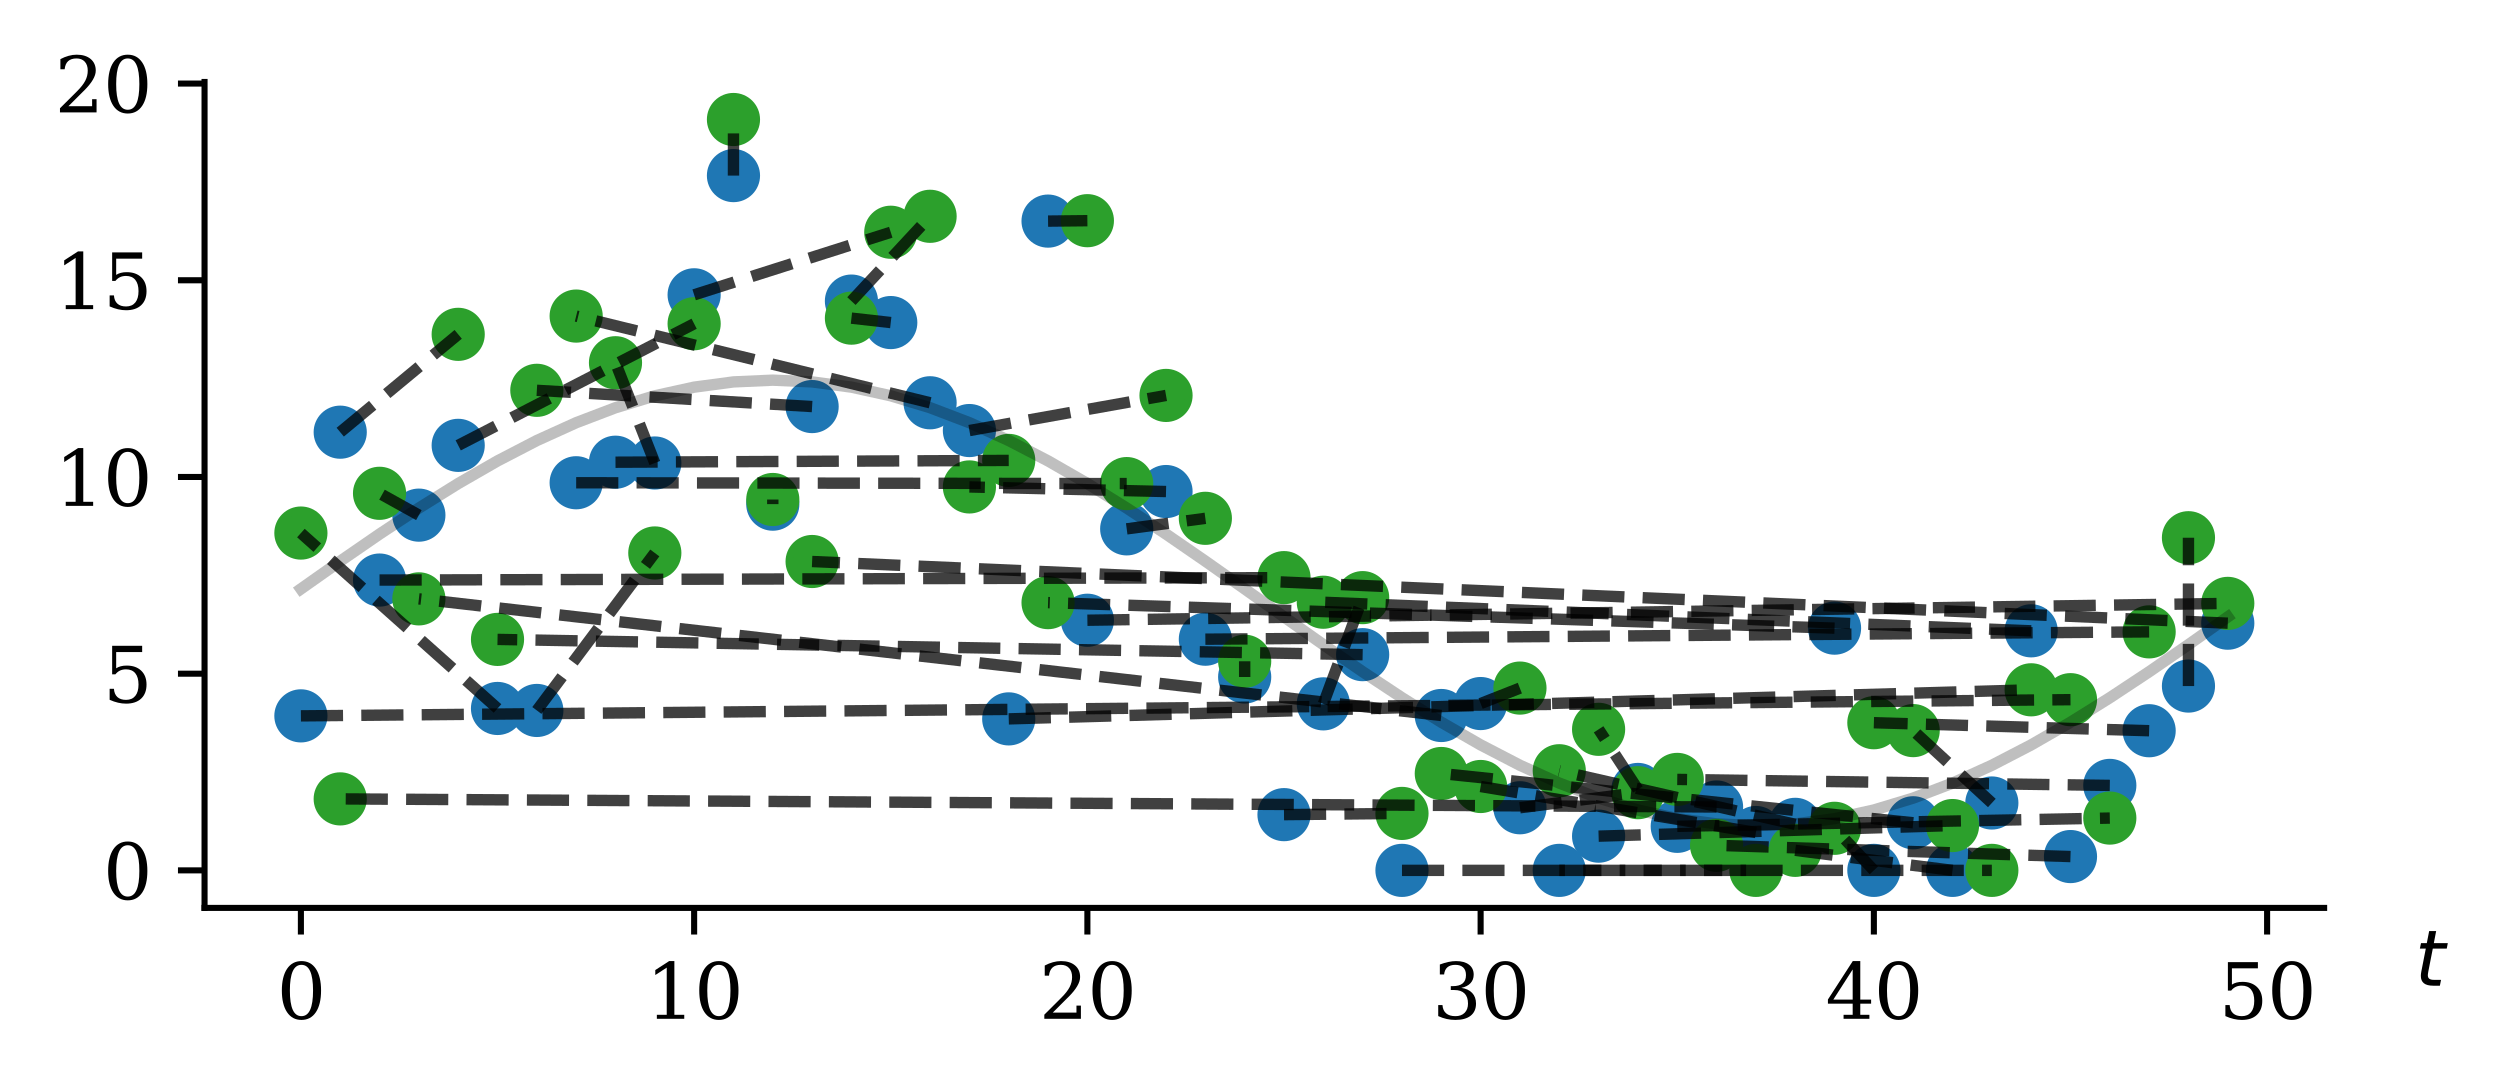 <?xml version="1.0"?>
 <svg height="143.388" version="1.1" viewBox="0 0 329.075 143.388" width="329.075" xmlns="http://www.w3.org/2000/svg" xmlns:xlink="http://www.w3.org/1999/xlink">  <defs> <style type="text/css">*{stroke-linecap:butt;stroke-linejoin:round;}</style> </defs> <g id="figure_1"> <g id="patch_1"> <path d="M 0 143.388 L 329.075 143.388 L 329.075 0 L 0 0 z
" style="fill:none;"></path> </g> <g id="axes_1"> <g id="patch_2"> <path d="M 26.925 119.509 L 305.925 119.509 L 305.925 10.789 L 26.925 10.789 z
" style="fill:none;"></path> </g> <g id="PathCollection_1"> <defs> <path d="M 0 3 C 0.796 3 1.559 2.684 2.121 2.121 C 2.684 1.559 3 0.796 3 0 C 3 -0.796 2.684 -1.559 2.121 -2.121 C 1.559 -2.684 0.796 -3 0 -3 C -0.796 -3 -1.559 -2.684 -2.121 -2.121 C -2.684 -1.559 -3 -0.796 -3 0 C -3 0.796 -2.684 1.559 -2.121 2.121 C -1.559 2.684 -0.796 3 0 3 z
" id="m9d57ba91d4" style="stroke:#1f77b4;"></path> </defs> <g clip-path="url(#p99ffe4b26d)"> <use style="fill:#1f77b4;stroke:#1f77b4;" x="39.607" xlink:href="#m9d57ba91d4" y="94.23"></use> <use style="fill:#1f77b4;stroke:#1f77b4;" x="44.783" xlink:href="#m9d57ba91d4" y="56.888"></use> <use style="fill:#1f77b4;stroke:#1f77b4;" x="49.959" xlink:href="#m9d57ba91d4" y="76.353"></use> <use style="fill:#1f77b4;stroke:#1f77b4;" x="55.136" xlink:href="#m9d57ba91d4" y="67.808"></use> <use style="fill:#1f77b4;stroke:#1f77b4;" x="60.312" xlink:href="#m9d57ba91d4" y="58.622"></use> <use style="fill:#1f77b4;stroke:#1f77b4;" x="65.488" xlink:href="#m9d57ba91d4" y="93.255"></use> <use style="fill:#1f77b4;stroke:#1f77b4;" x="70.664" xlink:href="#m9d57ba91d4" y="93.517"></use> <use style="fill:#1f77b4;stroke:#1f77b4;" x="75.841" xlink:href="#m9d57ba91d4" y="63.545"></use> <use style="fill:#1f77b4;stroke:#1f77b4;" x="81.017" xlink:href="#m9d57ba91d4" y="60.841"></use> <use style="fill:#1f77b4;stroke:#1f77b4;" x="86.193" xlink:href="#m9d57ba91d4" y="60.945"></use> <use style="fill:#1f77b4;stroke:#1f77b4;" x="91.369" xlink:href="#m9d57ba91d4" y="38.806"></use> <use style="fill:#1f77b4;stroke:#1f77b4;" x="96.546" xlink:href="#m9d57ba91d4" y="23.113"></use> <use style="fill:#1f77b4;stroke:#1f77b4;" x="101.722" xlink:href="#m9d57ba91d4" y="66.363"></use> <use style="fill:#1f77b4;stroke:#1f77b4;" x="106.898" xlink:href="#m9d57ba91d4" y="53.516"></use> <use style="fill:#1f77b4;stroke:#1f77b4;" x="112.074" xlink:href="#m9d57ba91d4" y="39.632"></use> <use style="fill:#1f77b4;stroke:#1f77b4;" x="117.251" xlink:href="#m9d57ba91d4" y="42.459"></use> <use style="fill:#1f77b4;stroke:#1f77b4;" x="122.427" xlink:href="#m9d57ba91d4" y="53.018"></use> <use style="fill:#1f77b4;stroke:#1f77b4;" x="127.603" xlink:href="#m9d57ba91d4" y="56.673"></use> <use style="fill:#1f77b4;stroke:#1f77b4;" x="132.779" xlink:href="#m9d57ba91d4" y="94.627"></use> <use style="fill:#1f77b4;stroke:#1f77b4;" x="137.956" xlink:href="#m9d57ba91d4" y="29.104"></use> <use style="fill:#1f77b4;stroke:#1f77b4;" x="143.132" xlink:href="#m9d57ba91d4" y="81.642"></use> <use style="fill:#1f77b4;stroke:#1f77b4;" x="148.308" xlink:href="#m9d57ba91d4" y="69.614"></use> <use style="fill:#1f77b4;stroke:#1f77b4;" x="153.484" xlink:href="#m9d57ba91d4" y="64.702"></use> <use style="fill:#1f77b4;stroke:#1f77b4;" x="158.661" xlink:href="#m9d57ba91d4" y="84.138"></use> <use style="fill:#1f77b4;stroke:#1f77b4;" x="163.837" xlink:href="#m9d57ba91d4" y="89.111"></use> <use style="fill:#1f77b4;stroke:#1f77b4;" x="169.013" xlink:href="#m9d57ba91d4" y="107.231"></use> <use style="fill:#1f77b4;stroke:#1f77b4;" x="174.189" xlink:href="#m9d57ba91d4" y="92.649"></use> <use style="fill:#1f77b4;stroke:#1f77b4;" x="179.366" xlink:href="#m9d57ba91d4" y="86.172"></use> <use style="fill:#1f77b4;stroke:#1f77b4;" x="184.542" xlink:href="#m9d57ba91d4" y="114.568"></use> <use style="fill:#1f77b4;stroke:#1f77b4;" x="189.718" xlink:href="#m9d57ba91d4" y="94.182"></use> <use style="fill:#1f77b4;stroke:#1f77b4;" x="194.894" xlink:href="#m9d57ba91d4" y="92.608"></use> <use style="fill:#1f77b4;stroke:#1f77b4;" x="200.071" xlink:href="#m9d57ba91d4" y="106.325"></use> <use style="fill:#1f77b4;stroke:#1f77b4;" x="205.247" xlink:href="#m9d57ba91d4" y="114.568"></use> <use style="fill:#1f77b4;stroke:#1f77b4;" x="210.423" xlink:href="#m9d57ba91d4" y="110.064"></use> <use style="fill:#1f77b4;stroke:#1f77b4;" x="215.599" xlink:href="#m9d57ba91d4" y="103.915"></use> <use style="fill:#1f77b4;stroke:#1f77b4;" x="220.776" xlink:href="#m9d57ba91d4" y="108.77"></use> <use style="fill:#1f77b4;stroke:#1f77b4;" x="225.952" xlink:href="#m9d57ba91d4" y="106.227"></use> <use style="fill:#1f77b4;stroke:#1f77b4;" x="231.128" xlink:href="#m9d57ba91d4" y="109.583"></use> <use style="fill:#1f77b4;stroke:#1f77b4;" x="236.304" xlink:href="#m9d57ba91d4" y="108.508"></use> <use style="fill:#1f77b4;stroke:#1f77b4;" x="241.481" xlink:href="#m9d57ba91d4" y="82.683"></use> <use style="fill:#1f77b4;stroke:#1f77b4;" x="246.657" xlink:href="#m9d57ba91d4" y="114.568"></use> <use style="fill:#1f77b4;stroke:#1f77b4;" x="251.833" xlink:href="#m9d57ba91d4" y="108.302"></use> <use style="fill:#1f77b4;stroke:#1f77b4;" x="257.009" xlink:href="#m9d57ba91d4" y="114.568"></use> <use style="fill:#1f77b4;stroke:#1f77b4;" x="262.186" xlink:href="#m9d57ba91d4" y="105.698"></use> <use style="fill:#1f77b4;stroke:#1f77b4;" x="267.362" xlink:href="#m9d57ba91d4" y="83.035"></use> <use style="fill:#1f77b4;stroke:#1f77b4;" x="272.538" xlink:href="#m9d57ba91d4" y="112.749"></use> <use style="fill:#1f77b4;stroke:#1f77b4;" x="277.714" xlink:href="#m9d57ba91d4" y="103.383"></use> <use style="fill:#1f77b4;stroke:#1f77b4;" x="282.891" xlink:href="#m9d57ba91d4" y="96.186"></use> <use style="fill:#1f77b4;stroke:#1f77b4;" x="288.067" xlink:href="#m9d57ba91d4" y="90.305"></use> <use style="fill:#1f77b4;stroke:#1f77b4;" x="293.243" xlink:href="#m9d57ba91d4" y="82.03"></use> </g> </g> <g id="PathCollection_2"> <defs> <path d="M 0 3 C 0.796 3 1.559 2.684 2.121 2.121 C 2.684 1.559 3 0.796 3 0 C 3 -0.796 2.684 -1.559 2.121 -2.121 C 1.559 -2.684 0.796 -3 0 -3 C -0.796 -3 -1.559 -2.684 -2.121 -2.121 C -2.684 -1.559 -3 -0.796 -3 0 C -3 0.796 -2.684 1.559 -2.121 2.121 C -1.559 2.684 -0.796 3 0 3 z
" id="mcecd1598ae" style="stroke:#2ca02c;"></path> </defs> <g clip-path="url(#p99ffe4b26d)"> <use style="fill:#2ca02c;stroke:#2ca02c;" x="39.607" xlink:href="#mcecd1598ae" y="70.166"></use> <use style="fill:#2ca02c;stroke:#2ca02c;" x="44.783" xlink:href="#mcecd1598ae" y="105.158"></use> <use style="fill:#2ca02c;stroke:#2ca02c;" x="49.959" xlink:href="#mcecd1598ae" y="64.934"></use> <use style="fill:#2ca02c;stroke:#2ca02c;" x="55.136" xlink:href="#mcecd1598ae" y="78.829"></use> <use style="fill:#2ca02c;stroke:#2ca02c;" x="60.312" xlink:href="#mcecd1598ae" y="44.009"></use> <use style="fill:#2ca02c;stroke:#2ca02c;" x="65.488" xlink:href="#mcecd1598ae" y="84.165"></use> <use style="fill:#2ca02c;stroke:#2ca02c;" x="70.664" xlink:href="#mcecd1598ae" y="51.377"></use> <use style="fill:#2ca02c;stroke:#2ca02c;" x="75.841" xlink:href="#mcecd1598ae" y="41.605"></use> <use style="fill:#2ca02c;stroke:#2ca02c;" x="81.017" xlink:href="#mcecd1598ae" y="47.747"></use> <use style="fill:#2ca02c;stroke:#2ca02c;" x="86.193" xlink:href="#mcecd1598ae" y="72.787"></use> <use style="fill:#2ca02c;stroke:#2ca02c;" x="91.369" xlink:href="#mcecd1598ae" y="42.612"></use> <use style="fill:#2ca02c;stroke:#2ca02c;" x="96.546" xlink:href="#mcecd1598ae" y="15.731"></use> <use style="fill:#2ca02c;stroke:#2ca02c;" x="101.722" xlink:href="#mcecd1598ae" y="65.749"></use> <use style="fill:#2ca02c;stroke:#2ca02c;" x="106.898" xlink:href="#mcecd1598ae" y="73.912"></use> <use style="fill:#2ca02c;stroke:#2ca02c;" x="112.074" xlink:href="#mcecd1598ae" y="41.877"></use> <use style="fill:#2ca02c;stroke:#2ca02c;" x="117.251" xlink:href="#mcecd1598ae" y="30.571"></use> <use style="fill:#2ca02c;stroke:#2ca02c;" x="122.427" xlink:href="#mcecd1598ae" y="28.472"></use> <use style="fill:#2ca02c;stroke:#2ca02c;" x="127.603" xlink:href="#mcecd1598ae" y="64.096"></use> <use style="fill:#2ca02c;stroke:#2ca02c;" x="132.779" xlink:href="#mcecd1598ae" y="60.604"></use> <use style="fill:#2ca02c;stroke:#2ca02c;" x="137.956" xlink:href="#mcecd1598ae" y="79.324"></use> <use style="fill:#2ca02c;stroke:#2ca02c;" x="143.132" xlink:href="#mcecd1598ae" y="29.049"></use> <use style="fill:#2ca02c;stroke:#2ca02c;" x="148.308" xlink:href="#mcecd1598ae" y="63.655"></use> <use style="fill:#2ca02c;stroke:#2ca02c;" x="153.484" xlink:href="#mcecd1598ae" y="52.05"></use> <use style="fill:#2ca02c;stroke:#2ca02c;" x="158.661" xlink:href="#mcecd1598ae" y="68.225"></use> <use style="fill:#2ca02c;stroke:#2ca02c;" x="163.837" xlink:href="#mcecd1598ae" y="87.039"></use> <use style="fill:#2ca02c;stroke:#2ca02c;" x="169.013" xlink:href="#mcecd1598ae" y="76.034"></use> <use style="fill:#2ca02c;stroke:#2ca02c;" x="174.189" xlink:href="#mcecd1598ae" y="79.271"></use> <use style="fill:#2ca02c;stroke:#2ca02c;" x="179.366" xlink:href="#mcecd1598ae" y="78.667"></use> <use style="fill:#2ca02c;stroke:#2ca02c;" x="184.542" xlink:href="#mcecd1598ae" y="107.07"></use> <use style="fill:#2ca02c;stroke:#2ca02c;" x="189.718" xlink:href="#mcecd1598ae" y="101.817"></use> <use style="fill:#2ca02c;stroke:#2ca02c;" x="194.894" xlink:href="#mcecd1598ae" y="103.527"></use> <use style="fill:#2ca02c;stroke:#2ca02c;" x="200.071" xlink:href="#mcecd1598ae" y="90.572"></use> <use style="fill:#2ca02c;stroke:#2ca02c;" x="205.247" xlink:href="#mcecd1598ae" y="101.453"></use> <use style="fill:#2ca02c;stroke:#2ca02c;" x="210.423" xlink:href="#mcecd1598ae" y="96"></use> <use style="fill:#2ca02c;stroke:#2ca02c;" x="215.599" xlink:href="#mcecd1598ae" y="104.34"></use> <use style="fill:#2ca02c;stroke:#2ca02c;" x="220.776" xlink:href="#mcecd1598ae" y="102.594"></use> <use style="fill:#2ca02c;stroke:#2ca02c;" x="225.952" xlink:href="#mcecd1598ae" y="111.271"></use> <use style="fill:#2ca02c;stroke:#2ca02c;" x="231.128" xlink:href="#mcecd1598ae" y="114.568"></use> <use style="fill:#2ca02c;stroke:#2ca02c;" x="236.304" xlink:href="#mcecd1598ae" y="111.931"></use> <use style="fill:#2ca02c;stroke:#2ca02c;" x="241.481" xlink:href="#mcecd1598ae" y="109.029"></use> <use style="fill:#2ca02c;stroke:#2ca02c;" x="246.657" xlink:href="#mcecd1598ae" y="95.132"></use> <use style="fill:#2ca02c;stroke:#2ca02c;" x="251.833" xlink:href="#mcecd1598ae" y="96.17"></use> <use style="fill:#2ca02c;stroke:#2ca02c;" x="257.009" xlink:href="#mcecd1598ae" y="108.667"></use> <use style="fill:#2ca02c;stroke:#2ca02c;" x="262.186" xlink:href="#mcecd1598ae" y="114.568"></use> <use style="fill:#2ca02c;stroke:#2ca02c;" x="267.362" xlink:href="#mcecd1598ae" y="90.8"></use> <use style="fill:#2ca02c;stroke:#2ca02c;" x="272.538" xlink:href="#mcecd1598ae" y="92.098"></use> <use style="fill:#2ca02c;stroke:#2ca02c;" x="277.714" xlink:href="#mcecd1598ae" y="107.683"></use> <use style="fill:#2ca02c;stroke:#2ca02c;" x="282.891" xlink:href="#mcecd1598ae" y="83.173"></use> <use style="fill:#2ca02c;stroke:#2ca02c;" x="288.067" xlink:href="#mcecd1598ae" y="70.781"></use> <use style="fill:#2ca02c;stroke:#2ca02c;" x="293.243" xlink:href="#mcecd1598ae" y="79.424"></use> </g> </g> <g id="matplotlib.axis_1"> <g id="xtick_1"> <g id="line2d_1"> <defs> <path d="M 0 0 L 0 3.5 " id="mb72a25761d" style="stroke:#000000;stroke-width:0.8;"></path> </defs> <g> <use style="stroke:#000000;stroke-width:0.8;" x="39.607" xlink:href="#mb72a25761d" y="119.509"></use> </g> </g> <g id="text_1">  <g transform="translate(36.426 134.108)scale(0.1 -0.1)"> <defs> <path d="M 2034 219 Q 2513 219 2750 744 Q 2988 1269 2988 2328 Q 2988 3391 2750 3916 Q 2513 4441 2034 4441 Q 1556 4441 1318 3916 Q 1081 3391 1081 2328 Q 1081 1269 1318 744 Q 1556 219 2034 219 z
M 2034 -91 Q 1275 -91 848 546 Q 422 1184 422 2328 Q 422 3475 848 4112 Q 1275 4750 2034 4750 Q 2797 4750 3222 4112 Q 3647 3475 3647 2328 Q 3647 1184 3222 546 Q 2797 -91 2034 -91 z
" id="DejaVuSerif-30" transform="scale(0.016)"></path> </defs> <use xlink:href="#DejaVuSerif-30"></use> </g> </g> </g> <g id="xtick_2"> <g id="line2d_2"> <g> <use style="stroke:#000000;stroke-width:0.8;" x="91.369" xlink:href="#mb72a25761d" y="119.509"></use> </g> </g> <g id="text_2">  <g transform="translate(85.007 134.108)scale(0.1 -0.1)"> <defs> <path d="M 909 0 L 909 331 L 1722 331 L 1722 4213 L 781 3603 L 781 4013 L 1919 4750 L 2350 4750 L 2350 331 L 3163 331 L 3163 0 L 909 0 z
" id="DejaVuSerif-31" transform="scale(0.016)"></path> </defs> <use xlink:href="#DejaVuSerif-31"></use> <use x="63.623" xlink:href="#DejaVuSerif-30"></use> </g> </g> </g> <g id="xtick_3"> <g id="line2d_3"> <g> <use style="stroke:#000000;stroke-width:0.8;" x="143.132" xlink:href="#mb72a25761d" y="119.509"></use> </g> </g> <g id="text_3">  <g transform="translate(136.769 134.108)scale(0.1 -0.1)"> <defs> <path d="M 819 3553 L 469 3553 L 469 4384 Q 803 4563 1142 4656 Q 1481 4750 1806 4750 Q 2534 4750 2956 4397 Q 3378 4044 3378 3438 Q 3378 2753 2422 1800 Q 2347 1728 2309 1691 L 1131 513 L 3078 513 L 3078 1088 L 3444 1088 L 3444 0 L 434 0 L 434 341 L 1850 1753 Q 2319 2222 2519 2614 Q 2719 3006 2719 3438 Q 2719 3909 2473 4175 Q 2228 4441 1797 4441 Q 1350 4441 1106 4219 Q 863 3997 819 3553 z
" id="DejaVuSerif-32" transform="scale(0.016)"></path> </defs> <use xlink:href="#DejaVuSerif-32"></use> <use x="63.623" xlink:href="#DejaVuSerif-30"></use> </g> </g> </g> <g id="xtick_4"> <g id="line2d_4"> <g> <use style="stroke:#000000;stroke-width:0.8;" x="194.894" xlink:href="#mb72a25761d" y="119.509"></use> </g> </g> <g id="text_4">  <g transform="translate(188.532 134.108)scale(0.1 -0.1)"> <defs> <path d="M 622 4469 Q 988 4606 1323 4678 Q 1659 4750 1953 4750 Q 2638 4750 3022 4454 Q 3406 4159 3406 3634 Q 3406 3213 3140 2930 Q 2875 2647 2388 2547 Q 2963 2466 3280 2130 Q 3597 1794 3597 1259 Q 3597 606 3158 257 Q 2719 -91 1894 -91 Q 1528 -91 1179 -12 Q 831 66 488 225 L 488 1131 L 838 1131 Q 869 681 1141 450 Q 1413 219 1906 219 Q 2384 219 2661 495 Q 2938 772 2938 1253 Q 2938 1803 2653 2086 Q 2369 2369 1819 2369 L 1522 2369 L 1522 2688 L 1678 2688 Q 2225 2688 2498 2914 Q 2772 3141 2772 3597 Q 2772 4006 2547 4223 Q 2322 4441 1900 4441 Q 1478 4441 1245 4241 Q 1013 4041 972 3647 L 622 3647 L 622 4469 z
" id="DejaVuSerif-33" transform="scale(0.016)"></path> </defs> <use xlink:href="#DejaVuSerif-33"></use> <use x="63.623" xlink:href="#DejaVuSerif-30"></use> </g> </g> </g> <g id="xtick_5"> <g id="line2d_5"> <g> <use style="stroke:#000000;stroke-width:0.8;" x="246.657" xlink:href="#mb72a25761d" y="119.509"></use> </g> </g> <g id="text_5">  <g transform="translate(240.294 134.108)scale(0.1 -0.1)"> <defs> <path d="M 2234 1581 L 2234 4063 L 641 1581 L 2234 1581 z
M 3609 0 L 1484 0 L 1484 331 L 2234 331 L 2234 1247 L 197 1247 L 197 1588 L 2241 4750 L 2859 4750 L 2859 1581 L 3750 1581 L 3750 1247 L 2859 1247 L 2859 331 L 3609 331 L 3609 0 z
" id="DejaVuSerif-34" transform="scale(0.016)"></path> </defs> <use xlink:href="#DejaVuSerif-34"></use> <use x="63.623" xlink:href="#DejaVuSerif-30"></use> </g> </g> </g> <g id="xtick_6"> <g id="line2d_6"> <g> <use style="stroke:#000000;stroke-width:0.8;" x="298.419" xlink:href="#mb72a25761d" y="119.509"></use> </g> </g> <g id="text_6">  <g transform="translate(292.057 134.108)scale(0.1 -0.1)"> <defs> <path d="M 3219 4666 L 3219 4153 L 1081 4153 L 1081 2816 Q 1244 2928 1461 2984 Q 1678 3041 1947 3041 Q 2703 3041 3140 2622 Q 3578 2203 3578 1478 Q 3578 738 3136 323 Q 2694 -91 1894 -91 Q 1572 -91 1234 -12 Q 897 66 544 225 L 544 1131 L 897 1131 Q 925 688 1179 453 Q 1434 219 1894 219 Q 2388 219 2653 544 Q 2919 869 2919 1478 Q 2919 2084 2655 2407 Q 2391 2731 1894 2731 Q 1613 2731 1398 2631 Q 1184 2531 1019 2322 L 750 2322 L 750 4666 L 3219 4666 z
" id="DejaVuSerif-35" transform="scale(0.016)"></path> </defs> <use xlink:href="#DejaVuSerif-35"></use> <use x="63.623" xlink:href="#DejaVuSerif-30"></use> </g> </g> </g> <g id="text_7">  <g transform="translate(317.875 129.826)scale(0.1 -0.1)"> <defs> <path d="M 2706 3500 L 2619 3053 L 1472 3053 L 1100 1153 Q 1081 1047 1072 975 Q 1063 903 1063 863 Q 1063 663 1183 572 Q 1303 481 1569 481 L 2150 481 L 2053 0 L 1503 0 Q 991 0 739 200 Q 488 400 488 806 Q 488 878 497 964 Q 506 1050 525 1153 L 897 3053 L 409 3053 L 500 3500 L 978 3500 L 1172 4494 L 1747 4494 L 1556 3500 L 2706 3500 z
" id="DejaVuSans-Oblique-74" transform="scale(0.016)"></path> </defs> <use transform="translate(0 0.781)" xlink:href="#DejaVuSans-Oblique-74"></use> </g> </g> </g> <g id="matplotlib.axis_2"> <g id="ytick_1"> <g id="line2d_7"> <defs> <path d="M 0 0 L -3.5 0 " id="ma0c03172a9" style="stroke:#000000;stroke-width:0.8;"></path> </defs> <g> <use style="stroke:#000000;stroke-width:0.8;" x="26.925" xlink:href="#ma0c03172a9" y="114.568"></use> </g> </g> <g id="text_8">  <g transform="translate(13.562 118.367)scale(0.1 -0.1)"> <use xlink:href="#DejaVuSerif-30"></use> </g> </g> </g> <g id="ytick_2"> <g id="line2d_8"> <g> <use style="stroke:#000000;stroke-width:0.8;" x="26.925" xlink:href="#ma0c03172a9" y="88.676"></use> </g> </g> <g id="text_9">  <g transform="translate(13.562 92.475)scale(0.1 -0.1)"> <use xlink:href="#DejaVuSerif-35"></use> </g> </g> </g> <g id="ytick_3"> <g id="line2d_9"> <g> <use style="stroke:#000000;stroke-width:0.8;" x="26.925" xlink:href="#ma0c03172a9" y="62.783"></use> </g> </g> <g id="text_10">  <g transform="translate(7.2 66.583)scale(0.1 -0.1)"> <use xlink:href="#DejaVuSerif-31"></use> <use x="63.623" xlink:href="#DejaVuSerif-30"></use> </g> </g> </g> <g id="ytick_4"> <g id="line2d_10"> <g> <use style="stroke:#000000;stroke-width:0.8;" x="26.925" xlink:href="#ma0c03172a9" y="36.891"></use> </g> </g> <g id="text_11">  <g transform="translate(7.2 40.691)scale(0.1 -0.1)"> <use xlink:href="#DejaVuSerif-31"></use> <use x="63.623" xlink:href="#DejaVuSerif-35"></use> </g> </g> </g> <g id="ytick_5"> <g id="line2d_11"> <g> <use style="stroke:#000000;stroke-width:0.8;" x="26.925" xlink:href="#ma0c03172a9" y="10.999"></use> </g> </g> <g id="text_12">  <g transform="translate(7.2 14.798)scale(0.1 -0.1)"> <use xlink:href="#DejaVuSerif-32"></use> <use x="63.623" xlink:href="#DejaVuSerif-30"></use> </g> </g> </g> </g> <g id="line2d_12"> <path clip-path="url(#p99ffe4b26d)" d="M 39.607 77.519 L 44.783 73.866 L 49.959 70.3 L 55.136 66.876 L 60.312 63.65 L 65.488 60.671 L 70.664 57.987 L 75.841 55.64 L 81.017 53.667 L 86.193 52.099 L 91.369 50.961 L 96.546 50.271 L 101.722 50.04 L 106.898 50.271 L 112.074 50.961 L 117.251 52.099 L 122.427 53.667 L 127.603 55.64 L 132.779 57.987 L 137.956 60.671 L 143.132 63.65 L 148.308 66.876 L 153.484 70.3 L 158.661 73.866 L 163.837 77.519 L 169.013 81.201 L 174.189 84.854 L 179.366 88.421 L 184.542 91.844 L 189.718 95.071 L 194.894 98.05 L 200.071 100.734 L 205.247 103.081 L 210.423 105.054 L 215.599 106.621 L 220.776 107.759 L 225.952 108.449 L 231.128 108.68 L 236.304 108.449 L 241.481 107.759 L 246.657 106.621 L 251.833 105.054 L 257.009 103.081 L 262.186 100.734 L 267.362 98.05 L 272.538 95.071 L 277.714 91.844 L 282.891 88.421 L 288.067 84.854 L 293.243 81.201 " style="fill:none;stroke:#000000;stroke-linecap:square;stroke-opacity:0.25;stroke-width:1.5;"></path> </g> <g id="line2d_13"> <path clip-path="url(#p99ffe4b26d)" d="M 39.607 94.23 L 272.538 92.098 " style="fill:none;stroke:#000000;stroke-dasharray:5.55,2.4;stroke-dashoffset:0;stroke-opacity:0.75;stroke-width:1.5;"></path> </g> <g id="line2d_14"> <path clip-path="url(#p99ffe4b26d)" d="M 44.783 56.888 L 60.312 44.009 " style="fill:none;stroke:#000000;stroke-dasharray:5.55,2.4;stroke-dashoffset:0;stroke-opacity:0.75;stroke-width:1.5;"></path> </g> <g id="line2d_15"> <path clip-path="url(#p99ffe4b26d)" d="M 49.959 76.353 L 169.013 76.034 " style="fill:none;stroke:#000000;stroke-dasharray:5.55,2.4;stroke-dashoffset:0;stroke-opacity:0.75;stroke-width:1.5;"></path> </g> <g id="line2d_16"> <path clip-path="url(#p99ffe4b26d)" d="M 55.136 67.808 L 49.959 64.934 " style="fill:none;stroke:#000000;stroke-dasharray:5.55,2.4;stroke-dashoffset:0;stroke-opacity:0.75;stroke-width:1.5;"></path> </g> <g id="line2d_17"> <path clip-path="url(#p99ffe4b26d)" d="M 60.312 58.622 L 91.369 42.612 " style="fill:none;stroke:#000000;stroke-dasharray:5.55,2.4;stroke-dashoffset:0;stroke-opacity:0.75;stroke-width:1.5;"></path> </g> <g id="line2d_18"> <path clip-path="url(#p99ffe4b26d)" d="M 65.488 93.255 L 39.607 70.166 " style="fill:none;stroke:#000000;stroke-dasharray:5.55,2.4;stroke-dashoffset:0;stroke-opacity:0.75;stroke-width:1.5;"></path> </g> <g id="line2d_19"> <path clip-path="url(#p99ffe4b26d)" d="M 70.664 93.517 L 86.193 72.787 " style="fill:none;stroke:#000000;stroke-dasharray:5.55,2.4;stroke-dashoffset:0;stroke-opacity:0.75;stroke-width:1.5;"></path> </g> <g id="line2d_20"> <path clip-path="url(#p99ffe4b26d)" d="M 75.841 63.545 L 148.308 63.655 " style="fill:none;stroke:#000000;stroke-dasharray:5.55,2.4;stroke-dashoffset:0;stroke-opacity:0.75;stroke-width:1.5;"></path> </g> <g id="line2d_21"> <path clip-path="url(#p99ffe4b26d)" d="M 81.017 60.841 L 132.779 60.604 " style="fill:none;stroke:#000000;stroke-dasharray:5.55,2.4;stroke-dashoffset:0;stroke-opacity:0.75;stroke-width:1.5;"></path> </g> <g id="line2d_22"> <path clip-path="url(#p99ffe4b26d)" d="M 86.193 60.945 L 81.017 47.747 " style="fill:none;stroke:#000000;stroke-dasharray:5.55,2.4;stroke-dashoffset:0;stroke-opacity:0.75;stroke-width:1.5;"></path> </g> <g id="line2d_23"> <path clip-path="url(#p99ffe4b26d)" d="M 91.369 38.806 L 117.251 30.571 " style="fill:none;stroke:#000000;stroke-dasharray:5.55,2.4;stroke-dashoffset:0;stroke-opacity:0.75;stroke-width:1.5;"></path> </g> <g id="line2d_24"> <path clip-path="url(#p99ffe4b26d)" d="M 96.546 23.113 L 96.546 15.731 " style="fill:none;stroke:#000000;stroke-dasharray:5.55,2.4;stroke-dashoffset:0;stroke-opacity:0.75;stroke-width:1.5;"></path> </g> <g id="line2d_25"> <path clip-path="url(#p99ffe4b26d)" d="M 101.722 66.363 L 101.722 65.749 " style="fill:none;stroke:#000000;stroke-dasharray:5.55,2.4;stroke-dashoffset:0;stroke-opacity:0.75;stroke-width:1.5;"></path> </g> <g id="line2d_26"> <path clip-path="url(#p99ffe4b26d)" d="M 106.898 53.516 L 70.664 51.377 " style="fill:none;stroke:#000000;stroke-dasharray:5.55,2.4;stroke-dashoffset:0;stroke-opacity:0.75;stroke-width:1.5;"></path> </g> <g id="line2d_27"> <path clip-path="url(#p99ffe4b26d)" d="M 112.074 39.632 L 122.427 28.472 " style="fill:none;stroke:#000000;stroke-dasharray:5.55,2.4;stroke-dashoffset:0;stroke-opacity:0.75;stroke-width:1.5;"></path> </g> <g id="line2d_28"> <path clip-path="url(#p99ffe4b26d)" d="M 117.251 42.459 L 112.074 41.877 " style="fill:none;stroke:#000000;stroke-dasharray:5.55,2.4;stroke-dashoffset:0;stroke-opacity:0.75;stroke-width:1.5;"></path> </g> <g id="line2d_29"> <path clip-path="url(#p99ffe4b26d)" d="M 122.427 53.018 L 75.841 41.605 " style="fill:none;stroke:#000000;stroke-dasharray:5.55,2.4;stroke-dashoffset:0;stroke-opacity:0.75;stroke-width:1.5;"></path> </g> <g id="line2d_30"> <path clip-path="url(#p99ffe4b26d)" d="M 127.603 56.673 L 153.484 52.05 " style="fill:none;stroke:#000000;stroke-dasharray:5.55,2.4;stroke-dashoffset:0;stroke-opacity:0.75;stroke-width:1.5;"></path> </g> <g id="line2d_31"> <path clip-path="url(#p99ffe4b26d)" d="M 132.779 94.627 L 267.362 90.8 " style="fill:none;stroke:#000000;stroke-dasharray:5.55,2.4;stroke-dashoffset:0;stroke-opacity:0.75;stroke-width:1.5;"></path> </g> <g id="line2d_32"> <path clip-path="url(#p99ffe4b26d)" d="M 137.956 29.104 L 143.132 29.049 " style="fill:none;stroke:#000000;stroke-dasharray:5.55,2.4;stroke-dashoffset:0;stroke-opacity:0.75;stroke-width:1.5;"></path> </g> <g id="line2d_33"> <path clip-path="url(#p99ffe4b26d)" d="M 143.132 81.642 L 293.243 79.424 " style="fill:none;stroke:#000000;stroke-dasharray:5.55,2.4;stroke-dashoffset:0;stroke-opacity:0.75;stroke-width:1.5;"></path> </g> <g id="line2d_34"> <path clip-path="url(#p99ffe4b26d)" d="M 148.308 69.614 L 158.661 68.225 " style="fill:none;stroke:#000000;stroke-dasharray:5.55,2.4;stroke-dashoffset:0;stroke-opacity:0.75;stroke-width:1.5;"></path> </g> <g id="line2d_35"> <path clip-path="url(#p99ffe4b26d)" d="M 153.484 64.702 L 127.603 64.096 " style="fill:none;stroke:#000000;stroke-dasharray:5.55,2.4;stroke-dashoffset:0;stroke-opacity:0.75;stroke-width:1.5;"></path> </g> <g id="line2d_36"> <path clip-path="url(#p99ffe4b26d)" d="M 158.661 84.138 L 282.891 83.173 " style="fill:none;stroke:#000000;stroke-dasharray:5.55,2.4;stroke-dashoffset:0;stroke-opacity:0.75;stroke-width:1.5;"></path> </g> <g id="line2d_37"> <path clip-path="url(#p99ffe4b26d)" d="M 163.837 89.111 L 163.837 87.039 " style="fill:none;stroke:#000000;stroke-dasharray:5.55,2.4;stroke-dashoffset:0;stroke-opacity:0.75;stroke-width:1.5;"></path> </g> <g id="line2d_38"> <path clip-path="url(#p99ffe4b26d)" d="M 169.013 107.231 L 184.542 107.07 " style="fill:none;stroke:#000000;stroke-dasharray:5.55,2.4;stroke-dashoffset:0;stroke-opacity:0.75;stroke-width:1.5;"></path> </g> <g id="line2d_39"> <path clip-path="url(#p99ffe4b26d)" d="M 174.189 92.649 L 179.366 78.667 " style="fill:none;stroke:#000000;stroke-dasharray:5.55,2.4;stroke-dashoffset:0;stroke-opacity:0.75;stroke-width:1.5;"></path> </g> <g id="line2d_40"> <path clip-path="url(#p99ffe4b26d)" d="M 179.366 86.172 L 65.488 84.165 " style="fill:none;stroke:#000000;stroke-dasharray:5.55,2.4;stroke-dashoffset:0;stroke-opacity:0.75;stroke-width:1.5;"></path> </g> <g id="line2d_41"> <path clip-path="url(#p99ffe4b26d)" d="M 184.542 114.568 L 231.128 114.568 " style="fill:none;stroke:#000000;stroke-dasharray:5.55,2.4;stroke-dashoffset:0;stroke-opacity:0.75;stroke-width:1.5;"></path> </g> <g id="line2d_42"> <path clip-path="url(#p99ffe4b26d)" d="M 189.718 94.182 L 55.136 78.829 " style="fill:none;stroke:#000000;stroke-dasharray:5.55,2.4;stroke-dashoffset:0;stroke-opacity:0.75;stroke-width:1.5;"></path> </g> <g id="line2d_43"> <path clip-path="url(#p99ffe4b26d)" d="M 194.894 92.608 L 200.071 90.572 " style="fill:none;stroke:#000000;stroke-dasharray:5.55,2.4;stroke-dashoffset:0;stroke-opacity:0.75;stroke-width:1.5;"></path> </g> <g id="line2d_44"> <path clip-path="url(#p99ffe4b26d)" d="M 200.071 106.325 L 215.599 104.34 " style="fill:none;stroke:#000000;stroke-dasharray:5.55,2.4;stroke-dashoffset:0;stroke-opacity:0.75;stroke-width:1.5;"></path> </g> <g id="line2d_45"> <path clip-path="url(#p99ffe4b26d)" d="M 205.247 114.568 L 262.186 114.568 " style="fill:none;stroke:#000000;stroke-dasharray:5.55,2.4;stroke-dashoffset:0;stroke-opacity:0.75;stroke-width:1.5;"></path> </g> <g id="line2d_46"> <path clip-path="url(#p99ffe4b26d)" d="M 210.423 110.064 L 257.009 108.667 " style="fill:none;stroke:#000000;stroke-dasharray:5.55,2.4;stroke-dashoffset:0;stroke-opacity:0.75;stroke-width:1.5;"></path> </g> <g id="line2d_47"> <path clip-path="url(#p99ffe4b26d)" d="M 215.599 103.915 L 210.423 96 " style="fill:none;stroke:#000000;stroke-dasharray:5.55,2.4;stroke-dashoffset:0;stroke-opacity:0.75;stroke-width:1.5;"></path> </g> <g id="line2d_48"> <path clip-path="url(#p99ffe4b26d)" d="M 220.776 108.77 L 277.714 107.683 " style="fill:none;stroke:#000000;stroke-dasharray:5.55,2.4;stroke-dashoffset:0;stroke-opacity:0.75;stroke-width:1.5;"></path> </g> <g id="line2d_49"> <path clip-path="url(#p99ffe4b26d)" d="M 225.952 106.227 L 44.783 105.158 " style="fill:none;stroke:#000000;stroke-dasharray:5.55,2.4;stroke-dashoffset:0;stroke-opacity:0.75;stroke-width:1.5;"></path> </g> <g id="line2d_50"> <path clip-path="url(#p99ffe4b26d)" d="M 231.128 109.583 L 194.894 103.527 " style="fill:none;stroke:#000000;stroke-dasharray:5.55,2.4;stroke-dashoffset:0;stroke-opacity:0.75;stroke-width:1.5;"></path> </g> <g id="line2d_51"> <path clip-path="url(#p99ffe4b26d)" d="M 236.304 108.508 L 205.247 101.453 " style="fill:none;stroke:#000000;stroke-dasharray:5.55,2.4;stroke-dashoffset:0;stroke-opacity:0.75;stroke-width:1.5;"></path> </g> <g id="line2d_52"> <path clip-path="url(#p99ffe4b26d)" d="M 241.481 82.683 L 137.956 79.324 " style="fill:none;stroke:#000000;stroke-dasharray:5.55,2.4;stroke-dashoffset:0;stroke-opacity:0.75;stroke-width:1.5;"></path> </g> <g id="line2d_53"> <path clip-path="url(#p99ffe4b26d)" d="M 246.657 114.568 L 241.481 109.029 " style="fill:none;stroke:#000000;stroke-dasharray:5.55,2.4;stroke-dashoffset:0;stroke-opacity:0.75;stroke-width:1.5;"></path> </g> <g id="line2d_54"> <path clip-path="url(#p99ffe4b26d)" d="M 251.833 108.302 L 189.718 101.817 " style="fill:none;stroke:#000000;stroke-dasharray:5.55,2.4;stroke-dashoffset:0;stroke-opacity:0.75;stroke-width:1.5;"></path> </g> <g id="line2d_55"> <path clip-path="url(#p99ffe4b26d)" d="M 257.009 114.568 L 236.304 111.931 " style="fill:none;stroke:#000000;stroke-dasharray:5.55,2.4;stroke-dashoffset:0;stroke-opacity:0.75;stroke-width:1.5;"></path> </g> <g id="line2d_56"> <path clip-path="url(#p99ffe4b26d)" d="M 262.186 105.698 L 251.833 96.17 " style="fill:none;stroke:#000000;stroke-dasharray:5.55,2.4;stroke-dashoffset:0;stroke-opacity:0.75;stroke-width:1.5;"></path> </g> <g id="line2d_57"> <path clip-path="url(#p99ffe4b26d)" d="M 267.362 83.035 L 174.189 79.271 " style="fill:none;stroke:#000000;stroke-dasharray:5.55,2.4;stroke-dashoffset:0;stroke-opacity:0.75;stroke-width:1.5;"></path> </g> <g id="line2d_58"> <path clip-path="url(#p99ffe4b26d)" d="M 272.538 112.749 L 225.952 111.271 " style="fill:none;stroke:#000000;stroke-dasharray:5.55,2.4;stroke-dashoffset:0;stroke-opacity:0.75;stroke-width:1.5;"></path> </g> <g id="line2d_59"> <path clip-path="url(#p99ffe4b26d)" d="M 277.714 103.383 L 220.776 102.594 " style="fill:none;stroke:#000000;stroke-dasharray:5.55,2.4;stroke-dashoffset:0;stroke-opacity:0.75;stroke-width:1.5;"></path> </g> <g id="line2d_60"> <path clip-path="url(#p99ffe4b26d)" d="M 282.891 96.186 L 246.657 95.132 " style="fill:none;stroke:#000000;stroke-dasharray:5.55,2.4;stroke-dashoffset:0;stroke-opacity:0.75;stroke-width:1.5;"></path> </g> <g id="line2d_61"> <path clip-path="url(#p99ffe4b26d)" d="M 288.067 90.305 L 288.067 70.781 " style="fill:none;stroke:#000000;stroke-dasharray:5.55,2.4;stroke-dashoffset:0;stroke-opacity:0.75;stroke-width:1.5;"></path> </g> <g id="line2d_62"> <path clip-path="url(#p99ffe4b26d)" d="M 293.243 82.03 L 106.898 73.912 " style="fill:none;stroke:#000000;stroke-dasharray:5.55,2.4;stroke-dashoffset:0;stroke-opacity:0.75;stroke-width:1.5;"></path> </g> <g id="patch_3"> <path d="M 26.925 119.509 L 26.925 10.789 " style="fill:none;stroke:#000000;stroke-linecap:square;stroke-linejoin:miter;stroke-width:0.8;"></path> </g> <g id="patch_4"> <path d="M 26.925 119.509 L 305.925 119.509 " style="fill:none;stroke:#000000;stroke-linecap:square;stroke-linejoin:miter;stroke-width:0.8;"></path> </g> </g> </g> <defs> <clipPath id="p99ffe4b26d"> <rect height="108.72" width="279" x="26.925" y="10.789"></rect> </clipPath> </defs>
</svg>
